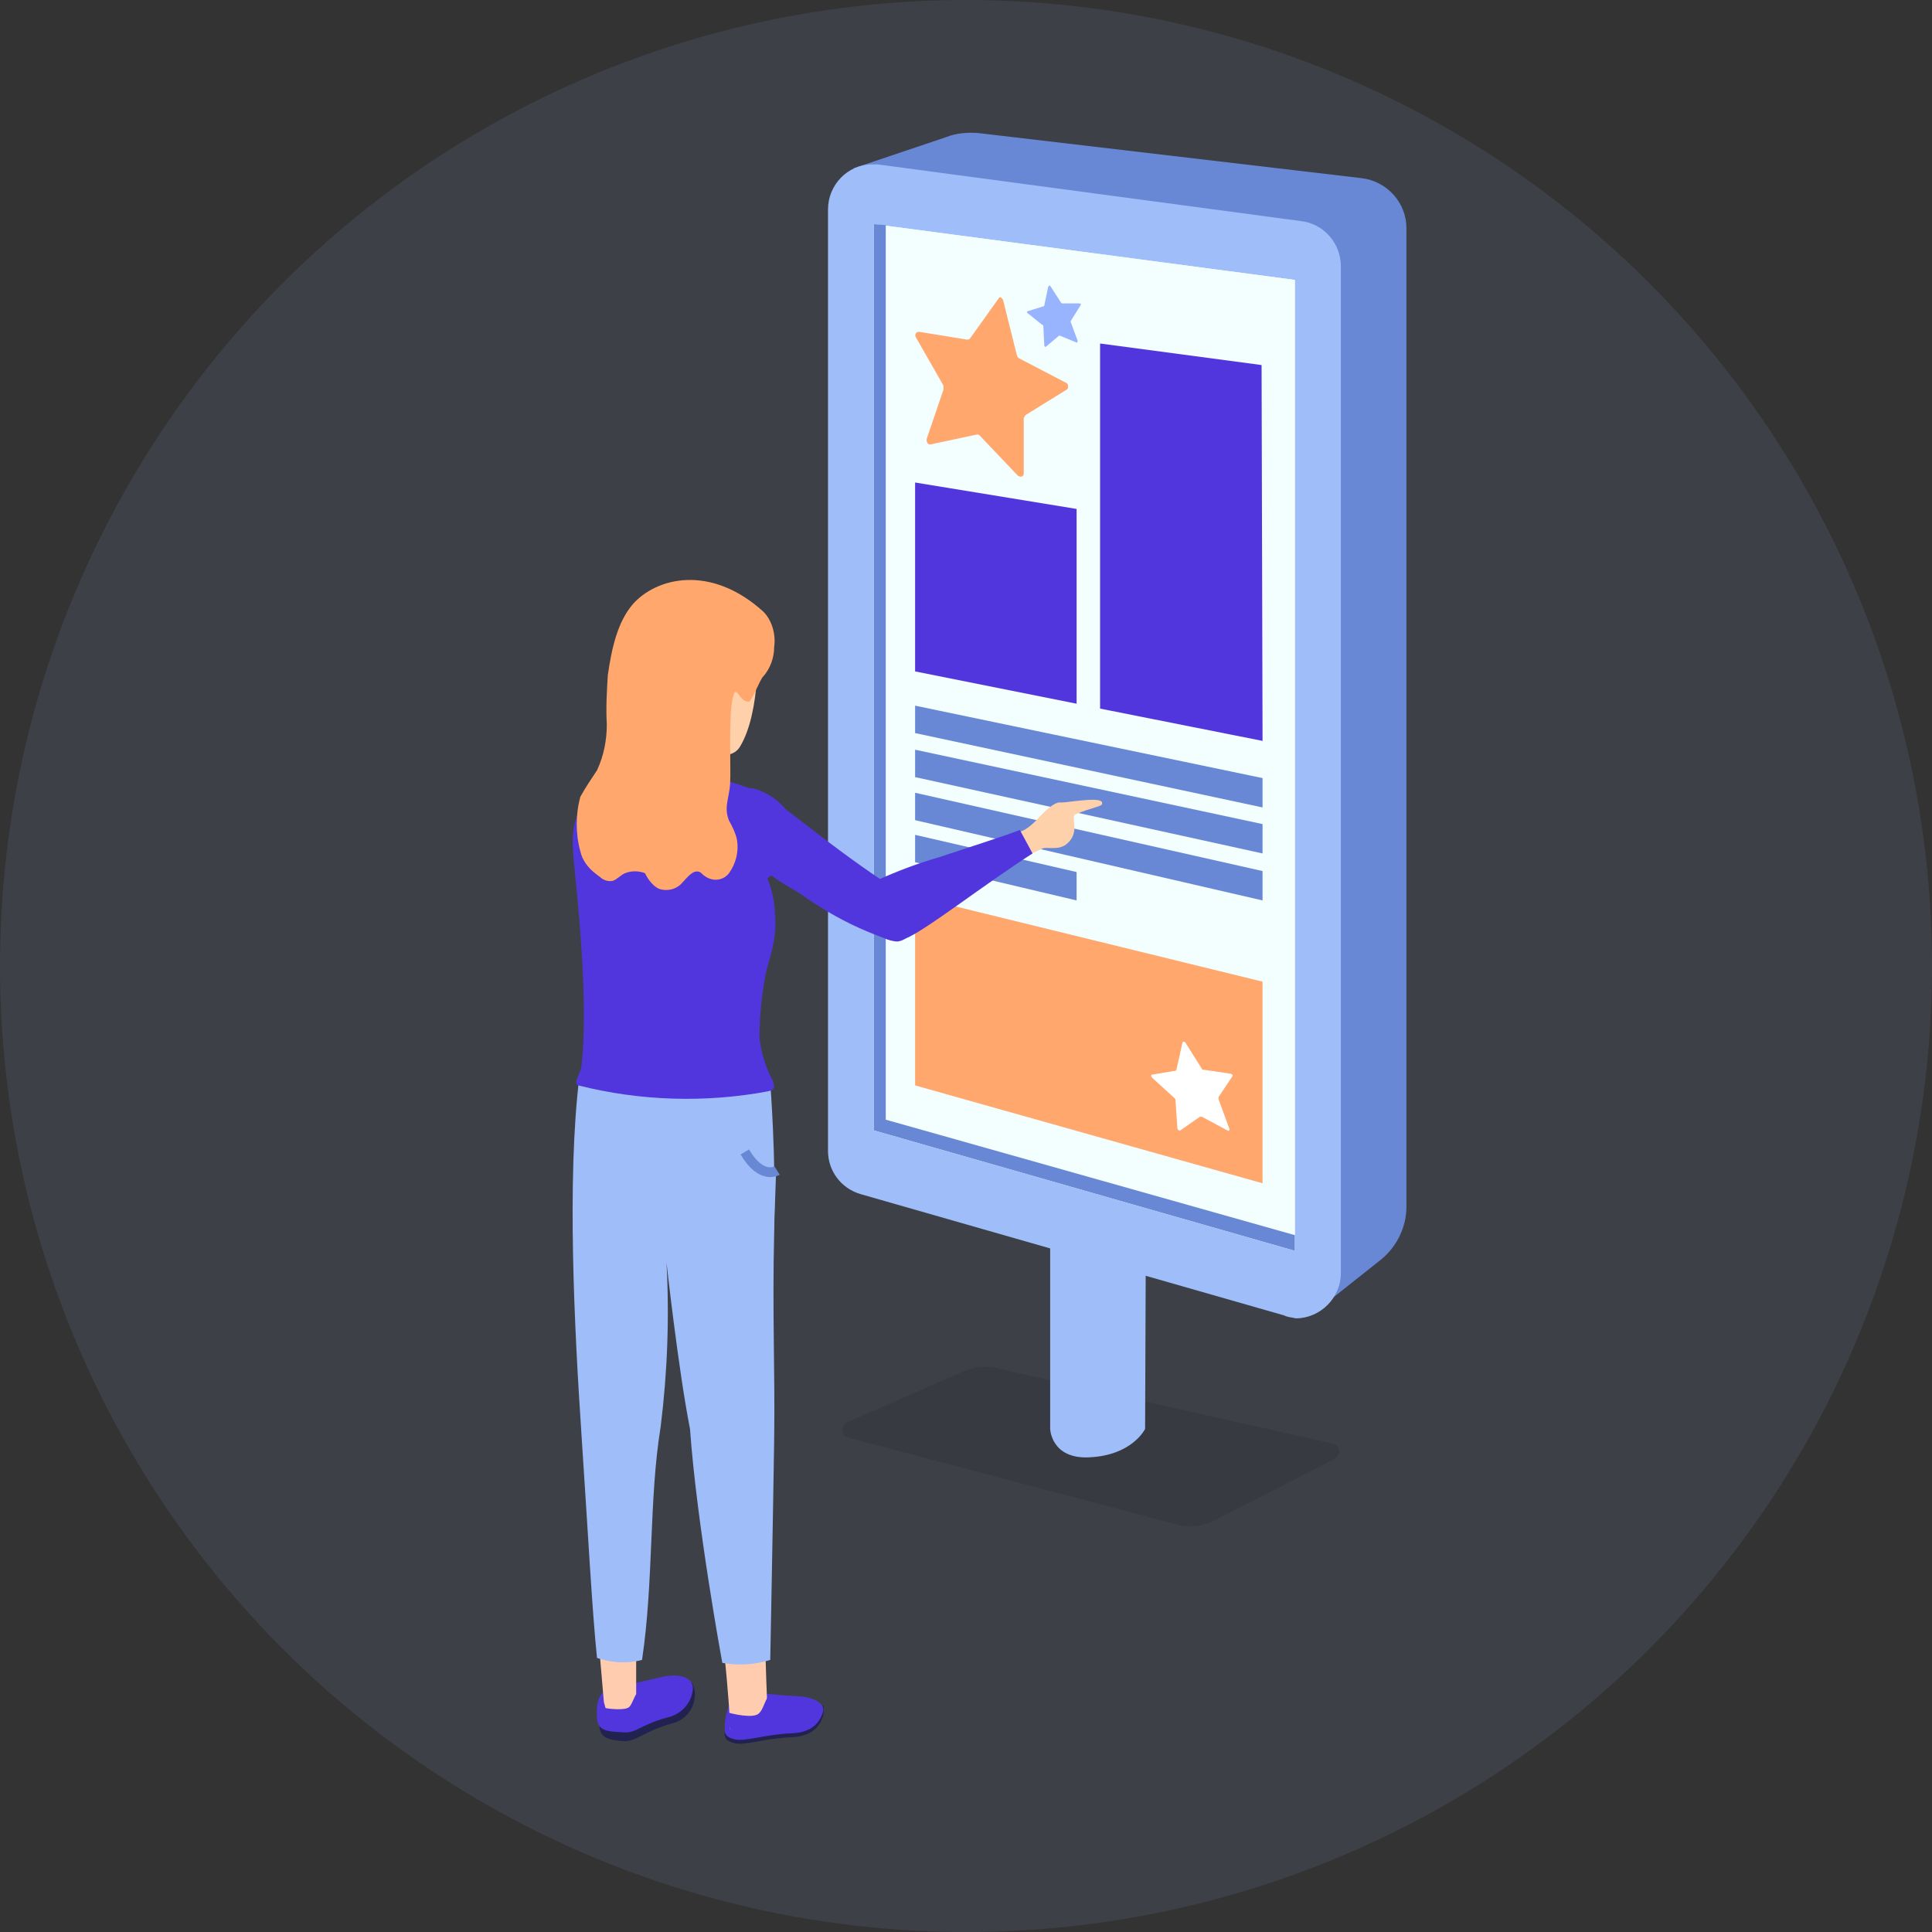 <?xml version="1.0" encoding="utf-8"?>
<!-- Generator: Adobe Illustrator 27.5.0, SVG Export Plug-In . SVG Version: 6.00 Build 0)  -->
<svg version="1.1" id="Calque_1" xmlns="http://www.w3.org/2000/svg" xmlns:xlink="http://www.w3.org/1999/xlink" x="0px" y="0px"
	 viewBox="0 0 197.4 197.4" style="enable-background:new 0 0 197.4 197.4;" xml:space="preserve">
<rect x="0" y="0" width="197.4" height="197.4" fill="#333333" stroke="none"/>
<style type="text/css">
	.st0{opacity:0.1;fill:#99B4FF;enable-background:new    ;}
	.st1{opacity:0.15;fill:#1F1F23;}
	.st2{fill:#9FBDF9;}
	.st3{fill:#6888D5;}
	.st4{fill:#F3FEFF;}
	.st5{fill:#5236DD;}
	.st6{fill:#FFA76C;}
	.st7{fill:#99B4FF;}
	.st8{fill:#FFFFFF;}
	.st9{fill:#222251;}
	.st10{fill:#FFCCB0;}
	.st11{fill:none;stroke:#6888D5;stroke-miterlimit:10;}
	.st12{fill:#FFD1AB;}
	.st13{fill:#F4C09A;}
</style>
<g id="Groupe_1792">
	<circle id="Ellipse_405" class="st0" cx="98.7" cy="98.7" r="98.7"/>
	<g>
		<g id="Groupe_1789">
			<g id="Groupe_1788">
				<path id="Tracé_4205" class="st1" d="M120,155.7l-33.3-8.8c-0.5-0.1-0.7-0.6-0.6-1.1c0.1-0.2,0.2-0.4,0.5-0.5l11.9-5.2
					c1.2-0.5,2.6-0.6,3.8-0.2l33.9,7.6c0.5,0.1,0.7,0.6,0.6,1c-0.1,0.2-0.2,0.4-0.5,0.6l-12.5,6.4C122.6,156,121.2,156.1,120,155.7z
					"/>
				<path id="Tracé_4206" class="st2" d="M117,146c0,0-1.3,2.7-5.7,2.9c-3.9,0.2-4-2.9-4-2.9v-26h9.8L117,146z"/>
				<path id="Tracé_4207" class="st3" d="M87.2,17.2l9.5-3.2c1-0.4,2.2-0.5,3.3-0.4l39.1,4.6c2.6,0.3,4.6,2.5,4.6,5.1v100
					c0,2.1-1,4.1-2.6,5.4l-5.8,4.6L87.2,17.2z"/>
				<path id="Tracé_4208" class="st2" d="M131.2,134.4L87.9,122c-2-0.6-3.3-2.4-3.3-4.4V21.4c0-2.5,2-4.6,4.5-4.6
					c0.2,0,0.4,0,0.6,0l43.3,5.8c2.3,0.3,4,2.3,4,4.6v102.9c0,2.5-2.1,4.6-4.6,4.6l0,0C132,134.6,131.6,134.6,131.2,134.4z"/>
				<path id="Tracé_4209" class="st4" d="M132.3,127.8l-43-12.3V22.9l43,5.7V127.8z"/>
				<path id="Tracé_4210" class="st4" d="M132.3,127.8l-43-12.3V22.9l43,5.7V127.8z"/>
				<path id="Tracé_4211" class="st3" d="M132.3,126.2l-41.8-11.8V23l-1.2-0.1v92.6l43,12.3V126.2z"/>
			</g>
		</g>
		<g>
			<polygon class="st5" points="129,75.7 112.4,72.4 112.4,35.1 128.9,37.3 			"/>
			<polygon class="st3" points="129,82.5 93.5,74.9 93.5,72.1 129,79.5 			"/>
			<polygon class="st3" points="129,87.2 93.5,79.4 93.5,76.6 129,84.2 			"/>
			<polygon class="st3" points="129,92 93.5,83.8 93.5,81 129,89 			"/>
			<polygon class="st3" points="110,92 93.5,88.1 93.5,85.3 110,89.1 			"/>
			<polygon class="st5" points="110,71.9 93.5,68.6 93.5,49.3 110,52 			"/>
			<polygon class="st6" points="129,120.9 93.5,110.9 93.5,91.6 129,100.3 			"/>
			<path class="st6" d="M102.5,30.7l1.4,5.6c0,0.1,0.1,0.2,0.2,0.3l4.8,2.5c0.3,0.1,0.3,0.6,0.1,0.7l-4.2,2.6
				c-0.1,0.1-0.1,0.2-0.2,0.3l0,5.7c0,0.3-0.3,0.4-0.6,0.2l-3.9-4.1c-0.1-0.1-0.2-0.1-0.3-0.1l-4.7,1c-0.3,0.1-0.5-0.3-0.4-0.6
				l1.7-5c0-0.1,0-0.2,0-0.4l-2.8-4.9c-0.2-0.3,0-0.6,0.3-0.6l4.9,0.8c0.1,0,0.2,0,0.3-0.1l3-4.2C102.1,30.3,102.4,30.4,102.5,30.7
				L102.5,30.7z"/>
			<path class="st7" d="M107.3,29.2l1.1,1.7c0,0,0.1,0.1,0.1,0.1l1.8,0c0.1,0,0.2,0.1,0.1,0.2l-1,1.6c0,0,0,0.1,0,0.1l0.7,1.9
				c0,0.1,0,0.2-0.1,0.2l-1.7-0.7c0,0-0.1,0-0.1,0l-1.3,1.1c-0.1,0.1-0.2,0-0.2-0.1l-0.1-2c0,0,0-0.1-0.1-0.1L105,32
				c-0.1-0.1-0.1-0.2,0-0.2l1.6-0.5c0,0,0.1,0,0.1-0.1l0.4-1.9C107.2,29.2,107.3,29.1,107.3,29.2L107.3,29.2z"/>
			<path class="st8" d="M121.1,106.5l1.7,2.7c0,0.1,0.1,0.1,0.2,0.1l2.7,0.4c0.2,0,0.3,0.2,0.2,0.3l-1.4,2.1c0,0,0,0.1,0,0.2l1.1,3
				c0.1,0.2-0.1,0.3-0.2,0.2l-2.6-1.4c-0.1,0-0.1,0-0.2,0l-2,1.4c-0.1,0.1-0.3-0.1-0.3-0.2l-0.2-2.9c0-0.1,0-0.1-0.1-0.2l-2.3-2.1
				c-0.1-0.1-0.1-0.3,0-0.3l2.4-0.4c0.1,0,0.1-0.1,0.1-0.1l0.6-2.7C120.8,106.4,121,106.4,121.1,106.5L121.1,106.5z"/>
		</g>
	</g>
	<g id="Groupe_1790">
		<path id="Tracé_4214" class="st9" d="M62.4,173c0,0,7.7,1.2,8.3-1.1c0.2,0.4,0.3,0.8,0.3,1.2c0,1.5-1,2.7-2.4,3
			c-2.8,0.8-3.5,1.8-4.8,1.8c-2.1-0.1-2.9-0.6-2.4-2.5C61.9,172.9,62.4,173,62.4,173z"/>
		<path id="Tracé_4215" class="st5" d="M62.1,172.7c0,0,3.4-0.9,5.7-1.4c2.4-0.4,3,0.5,3,1.2c-0.1,1.5-1.2,2.7-2.7,3
			c-2.8,0.8-3.1,1.6-4.4,1.5s-2.6,0-2.7-1.4C60.8,172.7,62.1,172.7,62.1,172.7z"/>
		<path id="Tracé_4216" class="st9" d="M75.8,173.3c0,0,7.3,2.8,8.3,0.9c0.1,0.4,0.1,0.8,0,1.1c-0.2,0.6-0.7,2.1-3.2,2.2
			c-2.8,0.1-4.8,0.9-5.9,0.6s-1-0.7-0.9-2C74.6,173.3,75.8,173.3,75.8,173.3z"/>
		<path id="Tracé_4217" class="st5" d="M75.8,172.8c0,0,3.4,0.4,5.6,0.5s2.9,1,2.7,1.6s-0.7,2.1-3.2,2.2c-2.8,0.1-4.8,0.9-5.9,0.6
			s-1-0.7-0.9-2C74.6,172.8,75.8,172.8,75.8,172.8z"/>
		<path id="Tracé_4218" class="st10" d="M73.8,167.8c0.3,1.1,0.7,6.8,0.7,6.8l0.1,2.1l1.1,0.5l2.7-2.7c0,0-0.2-5-0.2-6.3
			L73.8,167.8z"/>
		<path id="Tracé_4219" class="st10" d="M65,173.1v-5.2l-3.8,0.2l0.5,5.8l0.6,2.2h2.5l0.6-2.4L65,173.1z"/>
		<path id="Tracé_4220" class="st2" d="M78.7,110.7c0,0,0.6,7.2,0.4,15.3s0.1,14.2,0,21.1s-0.4,22.5-0.4,22.5
			c-1.6,0.5-3.3,0.6-4.9,0.3c0,0-2.6-14.1-3.3-23.9c-1.2-6.1-2.4-17-2.4-17c0.3,5.6,0.1,11.2-0.6,16.8c-1.2,7.3-0.7,15.8-1.9,23.8
			c-1.5,0.4-3.1,0.3-4.6-0.2c-0.5-4.8-0.9-12.5-1.6-23s-1.5-25.9-0.2-36.4"/>
		<path id="Tracé_4221" class="st2" d="M79.3,119.6c0,0-1.5,1.3-3.3-2.1s-1.2,7.8-1.2,7.8l2.3,1.5c0,0,1.8-0.2,1.9-0.5
			S79.3,119.6,79.3,119.6z"/>
		<path id="Tracé_4222" class="st11" d="M79.4,119.6c0,0-1.6,1-3.3-1.9"/>
		<path id="Tracé_4223" class="st5" d="M62,175.9c0,0-0.5-1.5-0.2-1.4s2.1,0.3,2.5-0.1c0.4-0.4,0.6-1.6,1.1-1.6s1.9,1.7,1.9,1.7
			l-2.4,2.3l-2.4-0.1L62,175.9z"/>
		<path id="Tracé_4224" class="st5" d="M74.6,176.7c0,0-0.4-1.8-0.1-1.7s2.4,0.6,3,0.1s0.7-1.8,1.2-1.8s2.3,2.1,2.3,2.1l-3,1.4
			l-2.8,0.8L74.6,176.7z"/>
		<path id="Tracé_4227" class="st5" d="M92.7,91.3c-0.3,1.3-0.2,2.6,0.4,3.8c-0.2,0.6-0.7,1-1.4,1.1c-0.3,0-0.7-0.1-1-0.2
			c-1.3-0.5-2.6-1-3.8-1.6l-0.2-0.1c-3.6-1.8-6.9-4.2-9.7-7.2c-1.5-1.7-2.4-4.1-1.1-6c1.3-0.2,2.6,0.2,3.6,1
			c1.5,1.1,4.5,3.5,7.4,5.6S92.1,91.3,92.7,91.3z"/>
		<path id="Tracé_4228" class="st5" d="M81.7,85.3c-0.2-0.5-0.4-0.9-0.6-1.4c-0.9-1.7-2.5-3-4.4-3.4l-1.6,8c-0.5,1-0.3,2.1,0.5,2.9
			c0.3,0.4,0.7,0.8,1,1.2c0.2,0.2,0.3,0.4,0.6,0.5c0.2,0.1-0.2-0.2-0.2-0.4c0.1-0.9,1.5-3.5,1.9-3.2c1,0.8,1.8,1.1,3.8,2.4
			C81.9,89.9,82.5,87.3,81.7,85.3z"/>
		<path id="Tracé_4226" class="st12" d="M104,85c0.4,0,1-0.3,1.9-1.2c0,0,1.7-2,2.5-1.8c0.8,0,4.4-0.7,4.2,0.1
			c0.1,0.3-1.1,0.4-2.7,1.1c-0.6,0.2,0.6,1.9-1,3.1c-0.8,0.6-2,0.2-2.4,0.4c-0.4,0.2-1.5,0.7-1.5,0.7"/>
		<path id="Tracé_4229" class="st5" d="M105.5,87.2c-5,3.2-11.1,8-13,8.7c-0.3,0.1-0.7,0.2-1.1,0.2c-0.6,0-1.2-0.3-1.5-0.8
			c-0.1-0.3-0.2-0.7-0.2-1c-0.1-1.4-0.1-2.7,0-4.1c0-0.1,0-0.2,0-0.3c2-0.9,4.1-1.7,6.2-2.3c3.3-1.1,6.8-2.2,8.3-2.8L105.5,87.2z"/>
		<path id="Tracé_4230" class="st12" d="M74.2,85.1L66.9,84l-5-2.8c0,0,5.2-1.7,5.2-2.2S67,73.2,67,73.2l2.7,1.7l2.4,1.5
			c0,0,0,0.5,0,1.2s0.1,1.6,0.3,1.7c0.6,0.2,1.1,0.4,1.7,0.5L74.2,85.1z"/>
		<path id="Tracé_4231" class="st13" d="M72.1,77.4c-1.3-0.5-2.3-1.5-2.9-2.7l0.5,0.1l2.4,1.5C72.1,76.3,72.1,76.8,72.1,77.4z"/>
		<path id="Tracé_4233" class="st5" d="M78.2,99.7c-0.4,2.1-0.6,4.3-0.6,6.4c0.2,1.5,0.6,2.9,1.3,4.2c0.5,1.2-0.2,1.1-0.4,1.2
			c-6.4,1.2-13.1,1-19.4-0.6c-0.6-0.2,0.2-1.2,0.3-1.9c0.5-4.4,0.3-10.8-0.8-21.3c-0.4-3.9,0.7-4.9,0.9-5.3c0.6-0.7,1.3-1.2,2.1-1.5
			c1.5-0.6,3.1-1.1,4.8-1.4c0,0,0.1,0.9,4.2,1.1c2.2,0,3.5,0.4,3.5-0.9c0.7,0.2,1.1,0.4,3.3,1.1c0.6,0.9-1.6,3.4-0.6,6.2
			c0.3,0.7,2.3,2.6,2.4,6.6C79.4,96.2,78.5,98.1,78.2,99.7z"/>
		<path id="Tracé_4234" class="st12" d="M77.4,65.5c0,0,0.4,7.2-1.8,10.8c-1.1,1.8-4.6,0.6-6.9-1.6c-6.1,0-4.5-5.9-4.5-6.3
			s9-3.9,9-3.9L77.4,65.5z"/>
		<path id="Tracé_4236" class="st6" d="M72,70.3c0.9,3.7,0.2,8.6,1.6,11.8c0.5,1.3,1.4,2.3,1.7,3.7c0.2,1.2-0.1,2.4-0.8,3.4
			c-0.6,0.8-1.7,0.9-2.5,0.3c-0.2-0.1-0.3-0.3-0.5-0.4c-0.7-0.3-1.3,0.6-1.8,1.1c-0.6,0.7-1.6,0.9-2.4,0.6c-1-0.5-1.7-1.9-2-3.4
			c-1-4-0.3-8.5,0.6-12.6c0.4-2,1.1-4.3,2.5-5"/>
		<path id="Tracé_4237" class="st6" d="M79.1,66.1c0,1.1-0.4,2.2-1.1,3c-0.3,0.2-1.2,2.6-1.5,2.6c-1,0-1.3-1.9-1.6-0.5
			c-0.5,1.8-0.2,7.2-0.3,8.9c-0.1,1.4-0.6,2.3-0.2,3.5s-2.1,0.8-2.9,1.4c-0.1,0.1-2.1-11.6-2.2-11.4s-0.1,0.4-0.1,0.6
			c0,0.6,0,1.2,0,1.8c-0.4-0.3-0.4-1.1-0.8-1.5c-0.3-0.3-0.7-0.3-1,0c0,0-0.1,0.1-0.1,0.2c-0.3,0.5-0.5,1-0.6,1.6
			c-0.1,0.7,0,1.5,0.2,2.2c0.2,0.5,0.5,1,0.8,1.5c0.2,2.8,0.1,5.7-0.2,8.5c-0.1,0.7-0.7,1.1-1.2,0.9l0,0c-0.7-0.4-1.6-0.5-2.4-0.2
			c-0.5,0.2-0.9,0.7-1.3,0.8c-0.5,0.1-1-0.1-1.3-0.4l-0.4-0.3c-0.8-0.6-1.4-1.4-1.6-2.3c-0.5-1.8-0.5-3.8,0-5.6
			c0.5-0.9,1.1-1.8,1.7-2.7c0.7-1.5,1-3.1,1-4.7c-0.1-1.7,0-3.3,0.1-5c0.4-2.8,1-5.4,2.5-7.2c2.4-2.8,8-4.2,13.4,0.7
			C78.8,63.3,79.3,64.7,79.1,66.1z"/>
	</g>
</g>
</svg>
